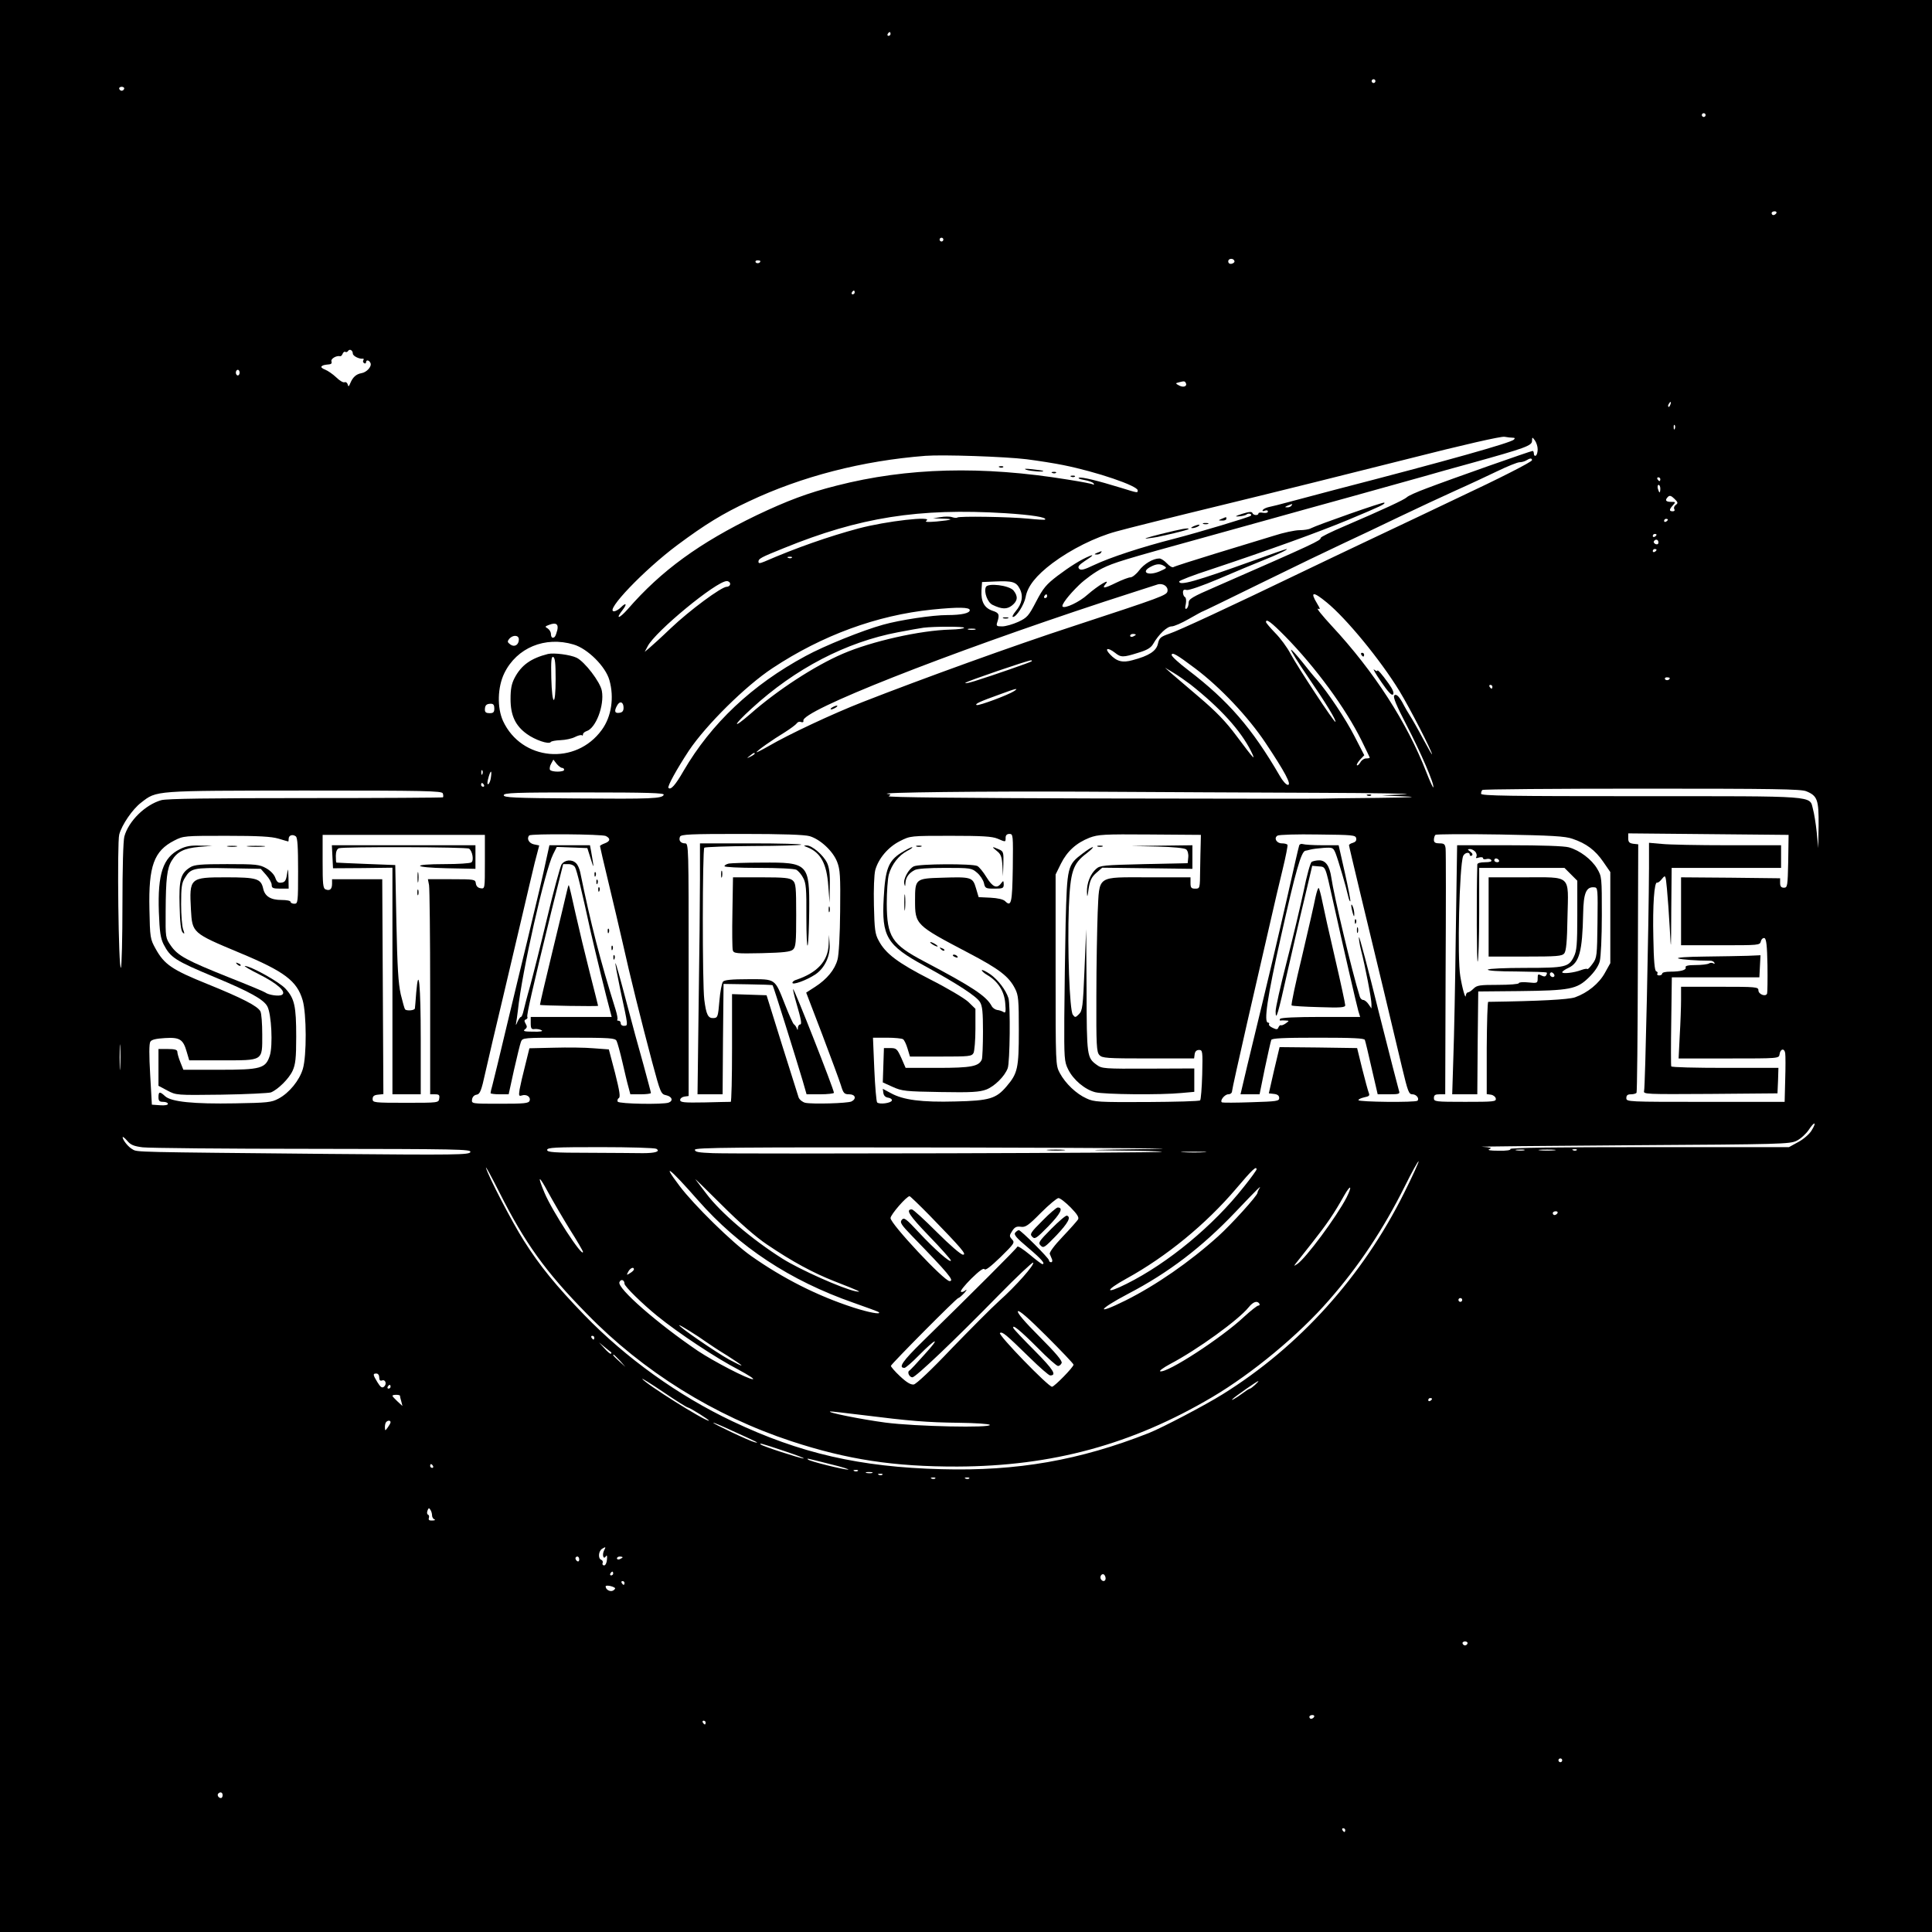 <?xml version="1.0" standalone="no"?>
<!DOCTYPE svg PUBLIC "-//W3C//DTD SVG 20010904//EN"
 "http://www.w3.org/TR/2001/REC-SVG-20010904/DTD/svg10.dtd">
<svg version="1.0" xmlns="http://www.w3.org/2000/svg"
 width="1024pt" height="1024pt" viewBox="0 0 1024 1024"
 preserveAspectRatio="xMidYMid meet">

<g transform="translate(0,1024) scale(0.1,-0.1)"
fill="#000000" stroke="none">
<path d="M0 5120 l0 -5120 5120 0 5120 0 0 5120 0 5120 -5120 0 -5120 0 0
-5120z m4720 4940 c0 -5 -5 -10 -11 -10 -5 0 -7 5 -4 10 3 6 8 10 11 10 2 0 4
-4 4 -10z m2570 -250 c0 -5 -4 -10 -10 -10 -5 0 -10 5 -10 10 0 6 5 10 10 10
6 0 10 -4 10 -10z m-6632 -41 c-2 -6 -8 -10 -13 -10 -5 0 -11 4 -13 10 -2 6 4
11 13 11 9 0 15 -5 13 -11z m8382 -139 c0 -5 -4 -10 -10 -10 -5 0 -10 5 -10
10 0 6 5 10 10 10 6 0 10 -4 10 -10z m375 -520 c-3 -5 -10 -10 -16 -10 -5 0
-9 5 -9 10 0 6 7 10 16 10 8 0 12 -4 9 -10z m-4415 -140 c0 -5 -4 -10 -10 -10
-5 0 -10 5 -10 10 0 6 5 10 10 10 6 0 10 -4 10 -10z m1543 -115 c1 -5 -6 -11
-15 -13 -11 -2 -18 3 -18 13 0 17 30 18 33 0z m-2513 1 c0 -11 -19 -15 -25 -6
-3 5 1 10 9 10 9 0 16 -2 16 -4z m500 -166 c0 -5 -5 -10 -11 -10 -5 0 -7 5 -4
10 3 6 8 10 11 10 2 0 4 -4 4 -10z m-2660 -324 c0 -13 35 -30 53 -27 5 1 6 -3
3 -8 -4 -5 -2 -12 4 -16 5 -3 10 -1 10 4 0 16 17 13 24 -4 7 -18 -21 -49 -49
-53 -27 -5 -45 -21 -58 -52 -8 -20 -11 -21 -14 -8 -2 9 -10 15 -17 12 -7 -3
-27 9 -44 26 -18 17 -44 35 -59 41 -14 5 -23 13 -19 17 8 7 13 8 42 11 10 1
14 7 11 15 -6 14 26 33 46 28 4 -1 10 5 13 13 3 8 10 13 14 10 5 -3 11 -1 15
5 8 13 25 3 25 -14z m-600 -101 c0 -8 -4 -15 -10 -15 -5 0 -10 7 -10 15 0 8 5
15 10 15 6 0 10 -7 10 -15z m5014 -53 c11 -18 -9 -28 -33 -16 -21 11 -22 13
-5 17 30 8 33 7 38 -1z m2569 -117 c-3 -9 -8 -14 -10 -11 -3 3 -2 9 2 15 9 16
15 13 8 -4z m24 -127 c-3 -8 -6 -5 -6 6 -1 11 2 17 5 13 3 -3 4 -12 1 -19z
m-859 -48 c11 0 13 -3 6 -10 -17 -17 -346 -110 -949 -266 -93 -25 -204 -54
-245 -65 -41 -11 -87 -23 -103 -26 -15 -3 -30 -10 -34 -16 -4 -6 0 -8 10 -4
10 4 17 2 17 -4 0 -7 -11 -9 -25 -7 -14 3 -25 1 -25 -3 0 -13 -28 -11 -32 2
-3 8 -18 7 -53 -4 -38 -12 -43 -16 -20 -14 17 1 36 5 43 11 11 8 31 1 21 -8
-10 -8 -276 -88 -404 -121 -176 -45 -340 -99 -427 -140 -54 -26 -70 -29 -79
-19 -8 10 -1 19 30 40 44 28 52 38 24 26 -44 -18 -103 -55 -168 -104 -60 -46
-76 -65 -113 -136 -40 -77 -48 -86 -95 -108 -29 -13 -67 -24 -85 -24 -30 0
-33 2 -26 23 13 40 9 49 -26 60 -43 15 -61 48 -58 107 l3 45 70 3 c91 4 111
-2 130 -39 20 -38 12 -79 -22 -119 -14 -17 -20 -30 -14 -30 18 0 59 64 67 105
10 58 56 115 142 180 99 74 228 138 338 168 49 14 305 78 569 142 264 64 701
173 970 241 306 78 501 122 519 119 16 -3 36 -5 44 -5z m132 -61 c0 -15 -4
-31 -10 -34 -5 -3 -10 1 -10 9 0 9 -3 16 -7 16 -9 0 -427 -147 -561 -198 -51
-19 -99 -40 -106 -48 -14 -13 -121 -63 -333 -154 -68 -29 -123 -56 -123 -61 0
-14 -29 -28 -557 -259 -125 -54 -143 -65 -143 -85 0 -13 -5 -27 -11 -31 -8 -4
-9 3 -4 24 3 18 2 33 -4 37 -6 3 -11 14 -11 25 0 13 5 17 19 13 11 -3 86 23
173 60 84 36 189 80 232 97 78 31 137 59 125 60 -3 0 -82 -27 -175 -61 -308
-111 -394 -135 -394 -111 0 5 75 34 168 64 312 104 567 196 726 262 177 74
200 85 193 92 -5 5 -357 -119 -389 -136 -10 -6 -37 -10 -60 -10 -24 0 -86 -13
-138 -30 -52 -16 -191 -58 -308 -94 -117 -36 -218 -68 -223 -72 -6 -3 -21 6
-34 20 -13 14 -31 26 -40 26 -33 0 -81 -28 -108 -64 -15 -20 -36 -36 -45 -36
-10 0 -44 -13 -77 -29 -63 -31 -77 -32 -54 -5 26 31 -42 -10 -97 -58 -43 -39
-120 -75 -132 -63 -8 8 31 60 88 115 31 30 85 69 121 87 65 32 112 46 554 168
132 37 294 82 360 100 66 19 253 70 415 115 162 45 333 93 380 106 47 14 159
45 250 70 284 79 320 92 320 117 1 21 1 22 15 3 8 -11 15 -32 15 -47z m-2710
-53 c63 -8 151 -22 195 -31 179 -36 395 -110 395 -134 0 -14 3 -15 -87 13
-127 39 -210 59 -224 54 -8 -3 5 -8 28 -12 24 -4 46 -13 49 -18 4 -6 3 -9 -2
-6 -5 4 -65 15 -134 26 -454 74 -851 64 -1226 -32 -151 -38 -262 -80 -424
-157 -302 -146 -505 -293 -683 -498 -46 -52 -67 -55 -27 -4 25 32 19 42 -9 14
-12 -12 -28 -21 -37 -21 -50 0 159 219 336 351 148 110 239 166 380 232 279
132 601 215 935 241 93 7 419 -4 535 -18z m2680 -5 c0 -9 -173 -97 -395 -201
-44 -21 -138 -66 -210 -100 -71 -34 -200 -95 -285 -135 -85 -40 -231 -110
-325 -155 -386 -186 -659 -313 -708 -329 -46 -16 -53 -22 -60 -54 -9 -38 -47
-63 -134 -86 -53 -15 -84 -7 -119 30 -32 33 -14 40 26 9 31 -25 43 -25 122 0
47 14 68 26 80 47 30 52 74 93 98 93 13 0 54 18 92 40 39 22 71 40 74 40 2 0
142 68 311 151 169 83 364 177 433 209 69 32 202 95 295 140 94 45 229 108
300 140 72 32 172 79 224 104 52 25 104 46 115 46 12 0 28 5 36 10 19 12 30
13 30 1z m680 -101 c0 -5 -2 -10 -4 -10 -3 0 -8 5 -11 10 -3 6 -1 10 4 10 6 0
11 -4 11 -10z m0 -50 c0 -11 -2 -20 -4 -20 -2 0 -6 9 -9 20 -3 11 -1 20 4 20
5 0 9 -9 9 -20z m82 -86 c-8 -6 -12 -16 -8 -22 4 -7 1 -12 -8 -12 -20 0 -20 9
1 32 15 17 15 18 -10 18 -29 0 -34 9 -16 27 8 8 17 6 33 -10 20 -19 21 -24 8
-33z m-2037 -4 c-3 -5 -14 -10 -23 -9 -14 0 -13 2 3 9 27 11 27 11 20 0z
m-1518 -40 c141 -9 224 -22 212 -34 -2 -2 -42 0 -89 5 -101 10 -368 14 -376 6
-3 -3 -16 -2 -28 2 -11 4 -39 4 -61 0 l-40 -6 49 -2 c66 -1 56 -7 -29 -15 -48
-4 -65 -3 -55 4 40 27 -214 -2 -360 -41 -157 -42 -334 -104 -497 -175 -27 -11
-33 -11 -33 -1 0 16 13 23 135 72 400 163 714 213 1172 185z m3513 -34 c0 -3
-4 -8 -10 -11 -5 -3 -10 -1 -10 4 0 6 5 11 10 11 6 0 10 -2 10 -4z m-60 -80
c0 -3 -4 -8 -10 -11 -5 -3 -10 -1 -10 4 0 6 5 11 10 11 6 0 10 -2 10 -4z m10
-41 c0 -9 -6 -12 -15 -9 -8 4 -12 10 -9 15 8 14 24 10 24 -6z m-10 -39 c0 -3
-4 -8 -10 -11 -5 -3 -10 -1 -10 4 0 6 5 11 10 11 6 0 10 -2 10 -4z m-4583 -42
c-3 -3 -12 -4 -19 -1 -8 3 -5 6 6 6 11 1 17 -2 13 -5z m1973 -44 c16 -10 15
-11 -23 -28 -63 -27 -104 -4 -46 25 29 15 49 16 69 3z m-2300 -95 c0 -8 -8
-15 -18 -15 -28 0 -196 -124 -297 -220 -49 -47 -101 -94 -114 -105 l-24 -20
16 30 c40 78 364 345 419 345 10 0 18 -7 18 -15z m2318 -38 c-3 -22 -28 -31
-503 -187 -307 -100 -796 -277 -1113 -401 -161 -63 -393 -172 -499 -234 -35
-20 -63 -34 -63 -32 0 7 84 66 150 106 30 19 58 40 63 47 4 7 14 11 23 7 9 -3
14 0 12 7 -12 52 751 353 1595 631 147 48 276 89 285 92 28 6 54 -12 50 -36z
m-638 -27 c0 -5 -5 -10 -11 -10 -5 0 -7 5 -4 10 3 6 8 10 11 10 2 0 4 -4 4
-10z m1482 -33 c104 -85 284 -304 385 -469 54 -88 173 -320 173 -336 0 -4 -22
35 -49 85 -27 51 -58 105 -68 120 -10 16 -24 39 -31 53 -24 47 -41 65 -52 54
-8 -8 12 -55 64 -155 76 -146 149 -315 143 -332 -1 -5 -18 31 -37 80 -102 263
-277 534 -501 775 -50 54 -83 95 -74 92 14 -6 13 -1 -4 27 -39 64 -22 66 51 6z
m-1892 -41 c0 -16 -43 -26 -119 -26 -79 0 -251 -26 -340 -51 -109 -30 -312
-112 -411 -166 -284 -153 -500 -357 -647 -609 -43 -75 -68 -103 -80 -90 -7 7
43 98 108 197 91 136 301 344 444 438 263 174 553 280 845 310 139 14 200 13
200 -3z m1671 -138 c162 -165 321 -382 405 -552 24 -49 44 -90 44 -92 0 -2 -9
-4 -20 -4 -10 0 -24 -9 -30 -21 -7 -11 -14 -18 -18 -15 -3 3 5 17 17 30 l22
23 -51 99 c-47 93 -144 237 -200 301 -15 16 -50 59 -79 96 -30 37 -56 66 -58
63 -3 -3 37 -67 89 -143 94 -137 152 -232 146 -239 -6 -5 -201 292 -238 361
-17 33 -54 83 -81 110 -27 28 -49 54 -49 58 0 20 28 -1 101 -75z m-3857 33
c-9 -33 -13 -41 -25 -41 -5 0 -9 9 -9 20 0 10 -8 23 -17 29 -16 9 -15 11 7 19
36 14 51 5 44 -27z m2156 12 c0 -5 -33 -9 -73 -10 -160 -4 -417 -62 -570 -128
-149 -64 -347 -193 -490 -319 -99 -86 -93 -62 7 29 231 212 501 352 776 404
58 11 119 22 135 24 57 7 215 7 215 0z m58 -10 c-10 -2 -26 -2 -35 0 -10 3 -2
5 17 5 19 0 27 -2 18 -5z m852 -27 c0 -2 -7 -6 -15 -10 -8 -3 -15 -1 -15 4 0
6 7 10 15 10 8 0 15 -2 15 -4z m-3270 -25 c0 -29 -23 -43 -45 -27 -16 12 -17
16 -6 30 19 22 51 21 51 -3z m290 -27 c75 -22 170 -117 190 -189 26 -92 11
-193 -40 -263 -138 -191 -426 -165 -524 47 -32 71 -29 179 7 253 66 135 216
197 367 152z m3295 -127 c133 -100 281 -257 373 -395 102 -153 139 -222 118
-222 -9 0 -28 21 -43 48 -147 253 -273 398 -485 560 -49 37 -88 73 -88 80 0
18 27 3 125 -71z m-867 38 c-5 -5 -203 -74 -302 -105 -32 -10 -54 -14 -49 -9
9 9 328 118 347 119 5 0 7 -2 4 -5z m842 -123 c158 -125 265 -243 320 -352 28
-57 19 -48 -76 79 -58 78 -108 129 -197 205 -66 56 -134 114 -151 129 l-31 28
45 -27 c25 -15 65 -43 90 -62z m2540 34 c0 -11 -19 -15 -25 -6 -3 5 1 10 9 10
9 0 16 -2 16 -4z m-940 -46 c0 -5 -2 -10 -4 -10 -3 0 -8 5 -11 10 -3 6 -1 10
4 10 6 0 11 -4 11 -10z m-2535 -23 c-32 -21 -186 -78 -198 -74 -13 5 14 18
123 57 86 32 102 35 75 17z m-2070 -88 c0 -17 -6 -25 -22 -27 -25 -4 -29 9
-12 39 14 26 34 19 34 -12z m-685 -4 c0 -20 -5 -25 -25 -25 -18 0 -25 5 -25
18 0 24 8 32 32 32 13 0 18 -7 18 -25z m1380 -240 c0 -2 -10 -9 -22 -15 -22
-11 -22 -10 -4 4 21 17 26 19 26 11z m-1021 -75 c6 0 11 -4 11 -10 0 -13 -67
-13 -75 0 -3 5 -1 20 6 32 l12 22 17 -22 c10 -12 23 -22 29 -22z m-422 -32
c-3 -8 -6 -5 -6 6 -1 11 2 17 5 13 3 -3 4 -12 1 -19z m45 -18 c-2 -17 -8 -33
-14 -36 -5 -3 -6 6 -2 23 12 50 23 59 16 13z m-37 -40 c3 -5 1 -10 -4 -10 -6
0 -11 5 -11 10 0 6 2 10 4 10 3 0 8 -4 11 -10z m7009 -34 c59 -24 66 -46 65
-181 l-2 -120 -8 84 c-5 47 -14 102 -20 123 -19 72 31 68 -914 68 -697 0 -845
2 -845 13 0 8 3 17 7 20 3 4 384 7 845 7 695 0 844 -2 872 -14z m-7227 -11 c3
-9 3 -18 1 -21 -3 -2 -331 -4 -729 -4 -501 0 -736 -3 -764 -11 -85 -24 -174
-111 -196 -193 -6 -23 -10 -167 -10 -360 0 -177 -4 -328 -8 -335 -13 -20 -21
663 -9 706 14 52 71 135 116 169 84 65 62 63 865 64 647 0 728 -2 734 -15z
m4633 3 c322 -1 531 -5 465 -8 l-120 -6 115 -5 c84 -3 46 -6 -140 -8 -140 -1
-277 -3 -305 -4 -27 -1 -556 0 -1175 1 -731 2 -1120 6 -1110 12 13 8 12 10 -5
12 -69 8 517 15 1055 12 349 -2 898 -5 1220 -6z m-3462 -10 c-7 -21 -63 -23
-465 -20 -330 2 -383 5 -383 17 0 13 57 15 426 15 336 0 425 -3 422 -12z
m-1938 -404 c0 -167 -1 -174 -20 -174 -11 0 -20 5 -20 10 0 6 -21 10 -48 10
-57 0 -88 19 -97 60 -12 53 -33 60 -197 60 -192 0 -195 -3 -186 -171 7 -124 7
-124 258 -229 238 -99 304 -149 334 -251 21 -71 22 -296 1 -365 -18 -60 -72
-127 -129 -157 -37 -20 -58 -22 -230 -25 -219 -4 -339 8 -371 38 -28 26 -35
25 -35 -5 0 -20 5 -25 25 -25 14 0 25 -5 25 -11 0 -6 -17 -9 -42 -7 l-43 3 -9
159 c-6 103 -6 165 1 175 7 11 30 16 77 19 80 5 97 -7 116 -74 l13 -44 171 0
c224 0 216 -5 216 136 0 58 -4 114 -10 124 -15 28 -97 70 -282 145 -186 75
-227 103 -273 186 -29 52 -30 59 -33 211 -5 228 24 308 132 363 49 25 54 25
276 25 172 0 239 -4 276 -15 27 -8 50 -15 52 -15 1 0 2 6 2 14 0 19 21 26 38
13 9 -7 12 -56 12 -183z m990 48 c0 -143 0 -143 -22 -140 -15 2 -24 11 -26 26
-3 21 -6 22 -129 22 l-125 0 6 -31 c3 -17 6 -274 6 -570 l0 -539 26 0 c21 0
25 -4 22 -22 -3 -23 -4 -23 -178 -23 -168 0 -175 1 -175 20 0 15 8 21 28 23
l29 3 -3 570 -3 569 -133 0 -133 0 0 -24 c0 -29 -12 -39 -34 -30 -14 5 -16 28
-16 148 l0 141 430 0 430 0 0 -143z m641 137 c26 -13 24 -28 -6 -39 -14 -5
-25 -12 -25 -14 0 -3 20 -90 45 -193 25 -103 59 -249 76 -323 38 -172 97 -408
155 -627 45 -167 47 -172 75 -178 31 -7 39 -29 13 -39 -29 -11 -262 -7 -270 5
-3 6 -1 15 6 19 9 6 4 37 -20 133 l-33 125 -81 6 c-44 4 -139 5 -210 3 l-130
-3 -22 -89 c-13 -50 -26 -107 -30 -129 -5 -34 -4 -37 12 -32 25 8 48 -8 41
-28 -5 -14 -28 -16 -157 -16 -151 0 -151 0 -148 23 2 13 11 23 24 25 18 3 25
19 47 120 14 64 56 241 92 392 36 151 83 354 106 450 22 96 51 216 63 267 l24
92 -29 6 c-26 6 -39 31 -24 47 10 10 387 7 406 -3z m1081 -1 c56 -17 123 -79
145 -136 16 -41 18 -75 16 -262 -1 -124 -7 -233 -14 -256 -14 -53 -56 -104
-118 -144 l-48 -31 85 -222 c46 -122 91 -243 99 -269 13 -43 18 -48 44 -48 33
0 40 -24 12 -38 -22 -10 -206 -15 -245 -7 -15 4 -30 16 -35 28 -4 12 -44 139
-89 282 l-81 260 -92 3 -91 3 0 -286 c0 -157 -3 -285 -7 -285 -5 0 -66 -1
-138 -3 -110 -2 -130 0 -130 13 0 8 10 16 23 18 l22 3 0 670 c0 656 0 669 -19
669 -23 0 -35 15 -27 35 5 13 55 15 327 15 218 0 334 -4 361 -12z m1076 -170
c-3 -185 -8 -207 -41 -174 -9 9 -38 16 -77 18 l-63 3 -14 47 c-17 59 -25 61
-179 56 -142 -4 -144 -6 -144 -120 0 -129 2 -131 282 -278 164 -86 215 -125
248 -190 18 -35 20 -59 20 -222 0 -200 -6 -227 -65 -296 -55 -65 -91 -76 -270
-80 -181 -5 -278 8 -343 44 l-43 23 3 -22 c2 -14 11 -23 26 -25 13 -2 21 -9
19 -15 -4 -14 -66 -22 -78 -10 -4 4 -11 83 -15 176 l-7 167 74 0 c41 0 79 -4
85 -8 7 -4 17 -26 24 -49 l13 -43 163 0 c151 0 164 1 174 19 5 11 10 68 10
127 l0 107 -38 37 c-22 20 -111 73 -202 119 -172 88 -237 137 -273 206 -19 34
-22 60 -25 186 -2 87 1 162 7 187 17 62 69 123 131 154 55 28 56 28 268 28
167 0 220 -3 249 -15 44 -19 43 -19 43 5 0 13 7 20 20 20 20 0 20 -5 18 -182z
m996 132 c-1 -25 -2 -89 -3 -142 -1 -97 -1 -98 -26 -98 -21 0 -25 5 -25 30 l0
30 -219 0 c-283 0 -263 14 -273 -186 -3 -82 -7 -281 -7 -443 -1 -261 1 -297
16 -313 15 -16 36 -18 259 -18 l243 0 3 23 c2 14 10 22 23 22 19 0 20 -6 17
-130 -2 -71 -7 -133 -11 -137 -4 -5 -131 -8 -283 -9 -254 -1 -279 0 -319 19
-54 24 -112 79 -142 135 -22 42 -22 43 -22 547 l0 505 28 57 c33 66 81 110
152 138 46 17 74 19 320 17 l270 -2 -1 -45z m824 27 c3 -12 -4 -20 -17 -24
-12 -3 -21 -9 -21 -13 0 -4 27 -117 59 -251 81 -335 182 -755 222 -926 31
-129 36 -143 55 -143 21 0 38 -22 27 -34 -10 -10 -313 -7 -313 3 0 5 14 11 31
15 25 5 30 9 24 23 -4 10 -20 68 -35 128 l-27 110 -206 3 -205 2 -29 -122 -28
-123 27 -3 c19 -2 28 -9 28 -22 0 -16 -13 -18 -147 -22 -82 -3 -151 -3 -156
-1 -14 8 14 43 33 43 11 0 20 7 20 16 0 8 37 174 81 367 45 194 99 429 120
522 21 94 52 224 68 290 16 66 27 123 25 127 -3 5 -16 8 -30 8 -28 0 -44 28
-23 41 8 5 104 8 214 6 184 -2 200 -3 203 -20z m1147 -3 c72 -24 120 -60 162
-121 l38 -55 0 -242 0 -241 -29 -52 c-31 -56 -91 -105 -158 -129 -36 -12 -185
-20 -460 -24 -4 0 -7 -110 -8 -244 l0 -245 22 -3 c13 -2 24 -11 26 -20 3 -17
-10 -18 -162 -18 -159 0 -166 1 -166 20 0 16 7 20 30 20 l30 0 2 638 c2 350 2
649 0 665 -3 23 -8 27 -33 27 -21 0 -29 5 -29 18 0 10 3 22 8 27 4 4 158 5
343 2 273 -5 346 -9 384 -23z m1143 -119 c-3 -132 -4 -140 -23 -140 -14 0 -20
7 -20 25 l0 25 -262 3 -263 2 0 -180 0 -180 209 0 c204 0 209 0 214 21 3 12
12 19 19 17 10 -4 14 -40 16 -143 1 -77 0 -145 -2 -151 -7 -19 -46 -4 -46 17
0 18 -11 19 -205 19 l-205 0 0 -68 c0 -38 -3 -124 -7 -190 l-6 -122 266 0
c265 0 266 0 269 22 4 30 26 34 30 6 2 -13 2 -76 0 -140 l-3 -118 -420 0
c-412 0 -419 0 -419 20 0 15 7 20 24 20 14 0 27 4 30 8 3 5 6 303 7 663 l2
654 -27 3 c-20 3 -26 9 -26 29 l0 26 425 -4 425 -4 -2 -140z m-8841 -1092 c-2
-32 -3 -8 -3 52 0 61 1 87 3 58 2 -29 2 -78 0 -110z m8964 -336 c-11 -18 -43
-46 -70 -60 l-49 -27 -741 0 c-492 0 -740 -3 -736 -10 4 -6 -19 -10 -62 -9
-47 0 -62 3 -48 9 15 6 4 9 -40 12 -33 1 320 5 785 8 805 5 847 6 883 24 22
11 50 37 64 58 31 47 44 43 14 -5z m-8845 -88 c32 -4 438 -8 901 -8 770 -1
842 -2 836 -17 -5 -15 -71 -16 -752 -10 -1031 10 -1013 9 -1038 24 -23 12 -53
50 -53 65 0 4 11 -4 24 -19 18 -22 35 -29 82 -35z m2723 -8 c22 -14 -5 -23
-72 -23 -34 1 -162 1 -284 2 -190 0 -223 3 -223 15 0 13 40 15 283 15 155 0
288 -4 296 -9z m2621 -1 c-334 -4 -373 -6 -181 -8 134 -1 242 -4 239 -7 -5 -6
-2231 -12 -2379 -7 -75 3 -96 6 -96 18 0 12 192 14 1421 12 784 -2 1231 -5
996 -8z m1978 -7 c-10 -2 -28 -2 -40 0 -13 2 -5 4 17 4 22 1 32 -1 23 -4z
m160 0 c-21 -2 -55 -2 -75 0 -21 2 -4 4 37 4 41 0 58 -2 38 -4z m119 1 c-3 -3
-12 -4 -19 -1 -8 3 -5 6 6 6 11 1 17 -2 13 -5z m-1974 -11 c-29 -2 -78 -2
-110 0 -32 2 -8 3 52 3 61 0 87 -1 58 -3z m1059 -216 c-220 -442 -555 -814
-962 -1067 -93 -58 -318 -176 -390 -205 -368 -145 -698 -203 -1100 -192 -432
11 -750 84 -1108 254 -287 136 -563 334 -785 563 -148 153 -236 260 -321 395
-60 94 -189 342 -200 385 -4 14 28 -45 71 -130 135 -268 244 -420 463 -643
298 -306 675 -541 1085 -676 295 -97 544 -135 880 -134 502 2 925 117 1350
368 213 126 460 331 618 513 159 181 289 377 403 605 37 75 70 134 73 132 2
-3 -32 -78 -77 -168z m-782 125 c0 -4 -30 -46 -67 -92 -162 -206 -401 -404
-621 -514 -117 -59 -118 -37 -2 27 211 116 421 288 581 476 87 103 109 123
109 103z m-2961 -163 c219 -249 488 -426 825 -544 71 -25 132 -47 134 -50 14
-14 -55 -1 -135 25 -189 61 -373 154 -543 274 -98 69 -302 269 -378 370 -99
131 -54 97 97 -75z m-679 -155 c39 -61 70 -115 70 -119 0 -35 -163 215 -204
313 -40 95 -31 96 19 3 25 -46 77 -135 115 -197z m1045 -80 c136 -92 246 -151
358 -195 133 -52 151 -60 112 -53 -70 14 -296 115 -388 173 -162 102 -328 244
-403 344 -26 34 -52 68 -58 76 -6 8 57 -53 139 -135 97 -97 182 -171 240 -210z
m2608 294 c-4 -7 -8 -16 -8 -20 0 -15 -141 -170 -209 -231 -151 -136 -329
-259 -491 -340 -161 -80 -148 -50 15 36 213 111 390 246 567 432 124 130 143
149 126 123z m464 -45 c-52 -101 -217 -324 -262 -353 -17 -11 -18 -11 -9 1 6
8 47 59 90 114 77 98 113 150 168 248 35 62 45 54 13 -10z m-2210 -95 c172
-177 198 -208 177 -208 -11 0 -70 51 -139 120 -66 66 -125 120 -132 120 -35 0
-14 -32 91 -141 64 -66 116 -125 116 -130 0 -17 -87 60 -170 149 -68 73 -78
81 -90 67 -12 -14 -4 -26 56 -88 190 -196 225 -237 197 -237 -29 0 -313 303
-313 334 0 18 85 116 101 116 3 0 51 -46 106 -102z m747 43 c35 -36 46 -53 40
-64 -5 -8 -42 -50 -82 -92 -44 -46 -71 -83 -68 -91 3 -8 9 -21 12 -29 3 -8 1
-15 -5 -15 -6 0 -11 4 -11 10 0 11 -149 160 -160 160 -4 0 -13 -6 -19 -13 -9
-11 6 -28 69 -81 71 -60 93 -86 74 -86 -3 0 -34 23 -67 51 -34 28 -63 47 -65
41 -3 -9 -237 -243 -503 -503 -105 -103 -130 -139 -95 -139 6 0 41 30 76 66
95 96 117 100 31 6 -40 -45 -77 -85 -82 -87 -12 -8 1 -35 17 -35 17 0 221 194
456 434 97 99 180 177 184 174 9 -10 -91 -124 -181 -204 -40 -36 -153 -150
-252 -252 -108 -114 -187 -188 -200 -190 -16 -2 -38 11 -73 44 -28 26 -49 51
-48 55 5 13 348 359 357 359 4 0 18 12 32 27 13 15 16 21 6 14 -9 -8 -21 -11
-24 -7 -4 4 21 35 55 69 42 41 65 58 70 50 5 -8 33 14 85 64 73 72 77 77 61
94 -15 17 -15 20 1 45 13 20 23 25 45 22 25 -4 40 6 107 74 43 43 85 78 93 78
9 0 37 -22 64 -49z m2581 -31 c-3 -5 -10 -10 -16 -10 -5 0 -9 5 -9 10 0 6 7
10 16 10 8 0 12 -4 9 -10z m-4895 -298 c0 -4 -9 -13 -21 -20 -19 -12 -19 -11
-9 8 10 19 30 28 30 12z m-50 -76 c0 -14 95 -107 174 -171 112 -91 313 -224
431 -285 52 -28 86 -50 75 -50 -26 0 -207 94 -291 150 -214 145 -428 332 -416
364 7 19 27 13 27 -8z m4440 -86 c0 -5 -4 -10 -10 -10 -5 0 -10 5 -10 10 0 6
5 10 10 10 6 0 10 -4 10 -10z m-1075 -20 c3 -5 1 -10 -6 -10 -6 0 -40 -27 -75
-59 -119 -112 -410 -301 -445 -289 -6 2 17 19 52 38 145 76 363 234 417 301
24 30 46 37 57 19z m-985 -323 c0 -13 -102 -117 -114 -117 -20 0 -289 277
-276 285 13 8 29 -5 159 -132 52 -51 100 -93 107 -93 37 0 17 31 -82 131 -60
60 -111 114 -113 120 -8 24 37 -13 129 -105 52 -53 100 -96 108 -96 7 0 15 7
19 16 4 11 -30 52 -117 139 -79 79 -120 127 -115 135 5 8 55 -35 151 -131 79
-79 144 -147 144 -152z m-1945 119 c17 -12 65 -44 108 -70 42 -27 77 -50 77
-53 0 -3 -30 12 -67 32 -67 37 -263 171 -263 181 0 5 98 -56 145 -90z m-595
24 c0 -5 -2 -10 -4 -10 -3 0 -8 5 -11 10 -3 6 -1 10 4 10 6 0 11 -4 11 -10z
m89 -77 c2 -2 2 -5 -1 -8 -2 -3 -18 10 -34 28 l-29 32 30 -25 c17 -14 32 -26
34 -27z m47 -45 l29 -33 -32 29 c-31 28 -38 36 -30 36 2 0 16 -15 33 -32z
m-1276 -89 c0 -14 5 -19 14 -16 19 8 28 -19 11 -33 -10 -8 -18 -3 -34 23 -25
41 -26 47 -6 47 9 0 15 -9 15 -21z m1636 -159 c11 -1 121 -70 111 -70 -25 0
-338 197 -353 222 -4 5 48 -27 113 -71 66 -45 124 -81 129 -81z m3006 120
c-12 -11 -24 -20 -27 -20 -4 0 -21 -11 -38 -24 -35 -26 -66 -43 -55 -32 9 11
131 96 137 96 3 0 -5 -9 -17 -20z m-4582 -10 c0 -5 -5 -10 -11 -10 -5 0 -7 5
-4 10 3 6 8 10 11 10 2 0 4 -4 4 -10z m50 -48 c0 -4 3 -17 7 -30 l6 -24 -27
25 c-14 13 -26 26 -26 29 0 7 40 7 40 0z m5470 -16 c0 -3 -4 -8 -10 -11 -5 -3
-10 -1 -10 4 0 6 5 11 10 11 6 0 10 -2 10 -4z m-3019 -86 c248 -31 339 -39
512 -41 87 -1 160 -6 163 -11 11 -17 -391 -9 -553 12 -127 17 -318 55 -292 59
3 1 79 -8 170 -19z m-2501 -38 c0 -5 -7 -17 -15 -28 -14 -19 -14 -19 -15 2 0
11 3 24 7 27 9 10 23 9 23 -1z m1806 -43 c139 -63 154 -70 124 -63 -27 6 -229
102 -219 103 3 1 46 -17 95 -40z m279 -109 c66 -22 113 -40 104 -40 -18 0
-218 65 -227 74 -9 9 -3 8 123 -34z m245 -70 c63 -15 106 -29 95 -29 -23 -1
-204 44 -212 53 -8 8 -14 9 117 -24z m-2105 -10 c3 -5 1 -10 -4 -10 -6 0 -11
5 -11 10 0 6 2 10 4 10 3 0 8 -4 11 -10z m2252 -26 c-3 -3 -12 -4 -19 -1 -8 3
-5 6 6 6 11 1 17 -2 13 -5z m76 -11 c-7 -2 -21 -2 -30 0 -10 3 -4 5 12 5 17 0
24 -2 18 -5z m54 -9 c-3 -3 -12 -4 -19 -1 -8 3 -5 6 6 6 11 1 17 -2 13 -5z
m280 -20 c-3 -3 -12 -4 -19 -1 -8 3 -5 6 6 6 11 1 17 -2 13 -5z m180 0 c-3 -3
-12 -4 -19 -1 -8 3 -5 6 6 6 11 1 17 -2 13 -5z m-2847 -196 c0 -9 6 -19 13
-21 6 -3 1 -6 -12 -6 -16 -1 -21 3 -18 13 3 8 1 16 -4 18 -6 2 -7 12 -3 22 5
14 9 15 15 4 5 -7 9 -20 9 -30z m912 -185 c-12 -23 -4 -52 9 -32 6 9 8 3 6
-17 -1 -17 -8 -31 -15 -31 -7 0 -11 6 -8 13 3 7 -1 15 -8 17 -17 7 -14 46 5
58 20 12 21 11 11 -8z m-132 -49 c0 -8 -4 -12 -10 -9 -5 3 -10 10 -10 16 0 5
5 9 10 9 6 0 10 -7 10 -16z m230 12 c0 -2 -7 -6 -15 -10 -8 -3 -15 -1 -15 4 0
6 7 10 15 10 8 0 15 -2 15 -4z m-50 -86 c0 -5 -5 -10 -11 -10 -5 0 -7 5 -4 10
3 6 8 10 11 10 2 0 4 -4 4 -10z m2610 -26 c0 -16 -16 -19 -25 -4 -8 13 4 32
16 25 5 -4 9 -13 9 -21z m-2550 -24 c0 -5 -2 -10 -4 -10 -3 0 -8 5 -11 10 -3
6 -1 10 4 10 6 0 11 -4 11 -10z m-50 -27 c2 -2 -2 -8 -10 -13 -15 -9 -40 4
-40 22 0 8 38 2 50 -9z m4518 -294 c-2 -6 -8 -10 -13 -10 -5 0 -11 4 -13 10
-2 6 4 11 13 11 9 0 15 -5 13 -11z m-813 -389 c-3 -5 -10 -10 -16 -10 -5 0 -9
5 -9 10 0 6 7 10 16 10 8 0 12 -4 9 -10z m-3225 -30 c0 -5 -2 -10 -4 -10 -3 0
-8 5 -11 10 -3 6 -1 10 4 10 6 0 11 -4 11 -10z m4540 -200 c0 -5 -4 -10 -10
-10 -5 0 -10 5 -10 10 0 6 5 10 10 10 6 0 10 -4 10 -10z m-7100 -185 c0 -8 -4
-15 -9 -15 -13 0 -22 16 -14 24 11 11 23 6 23 -9z m5950 -185 c0 -5 -2 -10 -4
-10 -3 0 -8 5 -11 10 -3 6 -1 10 4 10 6 0 11 -4 11 -10z"/>
<path d="M6475 7490 c-19 -8 -19 -9 3 -9 12 -1 22 4 22 9 0 6 -1 10 -2 9 -2 0
-12 -4 -23 -9z"/>
<path d="M6378 7463 c6 -2 18 -2 25 0 6 3 1 5 -13 5 -14 0 -19 -2 -12 -5z"/>
<path d="M6325 7450 c-13 -6 -15 -9 -5 -9 8 0 22 4 30 9 18 12 2 12 -25 0z"/>
<path d="M6150 7409 c-63 -16 -95 -26 -70 -23 25 3 50 7 55 8 6 1 45 10 88 20
42 10 77 20 77 22 0 8 -37 1 -150 -27z"/>
<path d="M5815 7310 c-16 -7 -17 -9 -3 -9 9 -1 20 4 23 9 7 11 7 11 -20 0z"/>
<path d="M5225 7128 c-11 -28 10 -82 36 -94 50 -24 76 -24 103 -3 30 24 33 48
8 79 -23 28 -138 42 -147 18z"/>
<path d="M5318 6963 c6 -2 18 -2 25 0 6 3 1 5 -13 5 -14 0 -19 -2 -12 -5z"/>
<path d="M5298 7763 c7 -3 16 -2 19 1 4 3 -2 6 -13 5 -11 0 -14 -3 -6 -6z"/>
<path d="M5440 7750 c25 -8 97 -13 89 -6 -2 2 -29 6 -59 9 -36 4 -46 3 -30 -3z"/>
<path d="M5578 7733 c7 -3 16 -2 19 1 4 3 -2 6 -13 5 -11 0 -14 -3 -6 -6z"/>
<path d="M5678 7713 c7 -3 16 -2 19 1 4 3 -2 6 -13 5 -11 0 -14 -3 -6 -6z"/>
<path d="M4410 6490 c-8 -5 -10 -10 -5 -10 6 0 17 5 25 10 8 5 11 10 5 10 -5
0 -17 -5 -25 -10z"/>
<path d="M7215 6770 c3 -5 8 -10 11 -10 2 0 4 5 4 10 0 6 -5 10 -11 10 -5 0
-7 -4 -4 -10z"/>
<path d="M7320 6627 c36 -53 56 -75 63 -68 7 7 0 26 -23 58 -38 53 -60 78 -60
67 0 -3 -8 0 -17 7 -9 8 7 -21 37 -64z"/>
<path d="M2905 6774 c-91 -23 -142 -59 -178 -128 -16 -31 -21 -59 -21 -111 0
-86 25 -141 86 -185 44 -32 117 -57 127 -43 3 5 27 9 52 10 26 1 60 8 77 17
16 8 32 12 36 9 3 -4 6 -1 6 5 0 6 8 13 19 17 49 15 95 136 81 213 -8 47 -91
155 -134 176 -34 16 -120 27 -151 20z m40 -132 c0 -152 -19 -148 -23 4 -2 91
0 115 10 112 10 -4 13 -34 13 -116z"/>
<path d="M7248 6023 c7 -3 16 -2 19 1 4 3 -2 6 -13 5 -11 0 -14 -3 -6 -6z"/>
<path d="M953 5739 c-89 -44 -118 -130 -111 -333 4 -107 9 -138 25 -171 37
-71 60 -86 273 -175 185 -77 258 -118 277 -154 22 -40 30 -209 13 -261 -22
-68 -47 -75 -266 -75 l-192 0 -16 40 c-9 22 -16 47 -16 55 0 11 -13 15 -50 15
l-50 0 0 -98 0 -97 47 -25 c47 -25 48 -25 287 -22 132 2 250 8 262 12 37 15
96 73 115 115 15 33 19 66 19 180 0 163 -9 202 -56 254 -32 36 -185 121 -216
121 -7 0 27 -20 75 -44 96 -48 148 -94 121 -109 -15 -9 -71 -1 -89 13 -5 4
-91 40 -190 79 -225 90 -272 115 -309 168 -29 42 -29 42 -28 184 1 171 7 226
32 267 29 48 66 66 144 73 l71 6 -65 1 c-48 2 -76 -3 -107 -19z"/>
<path d="M1208 5753 c12 -2 32 -2 45 0 12 2 2 4 -23 4 -25 0 -35 -2 -22 -4z"/>
<path d="M1318 5753 c23 -2 59 -2 80 0 20 2 1 4 -43 4 -44 0 -61 -2 -37 -4z"/>
<path d="M1008 5643 c-51 -32 -60 -65 -56 -205 2 -88 7 -131 16 -140 11 -11
11 -8 3 15 -6 16 -11 76 -11 135 0 88 3 113 20 139 31 51 45 55 231 51 l171
-3 29 -33 c16 -18 29 -41 29 -52 0 -17 7 -20 45 -20 l45 0 -1 58 c-2 53 -2 54
-8 17 -5 -32 -11 -41 -29 -43 -17 -3 -25 3 -33 26 -6 17 -25 37 -48 50 -36 20
-53 22 -207 22 -140 0 -174 -3 -196 -17z"/>
<path d="M1257 5129 c7 -7 15 -10 18 -7 3 3 -2 9 -12 12 -14 6 -15 5 -6 -5z"/>
<path d="M1762 5699 l3 -61 158 1 157 2 0 -601 0 -600 75 0 75 0 0 293 c0 285
-11 399 -24 246 -3 -41 -6 -79 -7 -84 -2 -11 -43 -14 -52 -5 -3 3 -13 39 -23
80 -13 59 -18 141 -23 380 l-6 305 -155 6 c-85 3 -156 7 -157 7 -2 1 -3 17 -3
36 0 22 6 36 16 40 23 9 677 7 690 -2 18 -12 27 -64 12 -73 -7 -5 -70 -9 -140
-9 -182 0 -173 -18 12 -22 l150 -3 0 63 0 62 -380 0 -381 0 3 -61z"/>
<path d="M2213 5590 c0 -25 2 -35 4 -22 2 12 2 32 0 45 -2 12 -4 2 -4 -23z"/>
<path d="M2212 5510 c0 -14 2 -19 5 -12 2 6 2 18 0 25 -3 6 -5 1 -5 -13z"/>
<path d="M2895 5683 c-17 -82 -44 -194 -100 -428 -19 -77 -66 -273 -105 -435
-38 -162 -75 -311 -80 -331 -6 -20 -10 -39 -10 -43 0 -3 22 -6 48 -6 l48 0 28
128 c16 70 32 137 37 150 9 22 9 22 253 22 224 0 246 -2 254 -17 5 -10 19 -61
31 -113 12 -52 26 -112 32 -132 l10 -38 54 0 c30 0 55 3 55 7 0 4 -18 70 -39
148 -22 77 -64 231 -93 342 -29 111 -54 200 -56 198 -2 -2 10 -65 26 -142 42
-195 42 -189 20 -190 -10 -1 -18 5 -18 13 0 8 -5 14 -12 14 -6 0 -9 2 -6 6 3
3 -1 26 -9 52 -82 262 -132 456 -188 730 -4 18 -13 39 -22 47 -22 22 -60 18
-77 -7 -7 -13 -42 -140 -76 -283 -34 -143 -75 -305 -90 -360 -16 -55 -31 -115
-35 -132 -4 -18 -10 -33 -14 -33 -4 0 -12 -12 -19 -27 -6 -16 -9 -19 -7 -8 2
11 7 43 10 70 21 202 143 742 187 828 l19 38 81 -3 81 -3 19 -60 c17 -55 17
-48 1 43 l-6 32 -107 0 -108 0 -17 -77z m153 -40 c10 -19 34 -118 82 -338 27
-118 84 -352 106 -432 l6 -23 -214 0 -215 0 0 -33 c0 -29 4 -34 22 -31 12 1
28 -2 36 -7 9 -5 -8 -8 -45 -7 -47 0 -56 3 -44 12 12 9 13 15 4 30 -8 14 -8
20 2 23 6 3 10 8 7 13 -5 8 26 145 127 558 l63 252 27 0 c16 0 31 -7 36 -17z"/>
<path d="M3005 5518 c-4 -18 -38 -161 -76 -317 -38 -156 -68 -285 -67 -287 5
-4 308 -9 308 -5 0 2 -20 81 -44 175 -24 94 -58 236 -76 316 -17 79 -33 146
-35 148 -2 2 -6 -12 -10 -30z"/>
<path d="M3151 5604 c0 -11 3 -14 6 -6 3 7 2 16 -1 19 -3 4 -6 -2 -5 -13z"/>
<path d="M3161 5564 c0 -11 3 -14 6 -6 3 7 2 16 -1 19 -3 4 -6 -2 -5 -13z"/>
<path d="M3171 5524 c0 -11 3 -14 6 -6 3 7 2 16 -1 19 -3 4 -6 -2 -5 -13z"/>
<path d="M3221 5304 c0 -11 3 -14 6 -6 3 7 2 16 -1 19 -3 4 -6 -2 -5 -13z"/>
<path d="M3241 5214 c0 -11 3 -14 6 -6 3 7 2 16 -1 19 -3 4 -6 -2 -5 -13z"/>
<path d="M3251 5164 c0 -11 3 -14 6 -6 3 7 2 16 -1 19 -3 4 -6 -2 -5 -13z"/>
<path d="M3710 5583 c0 -104 -3 -403 -7 -665 l-6 -478 66 0 67 0 2 293 3 292
128 -2 c71 -1 130 -3 132 -5 4 -3 125 -391 159 -505 l21 -73 72 0 c40 0 73 4
73 8 0 18 -211 554 -216 549 -2 -2 5 -32 15 -67 29 -99 32 -120 21 -120 -5 0
-10 -8 -11 -17 0 -14 -2 -15 -6 -3 -3 8 -10 18 -15 21 -5 3 -26 50 -47 104
-56 141 -47 135 -195 135 -89 0 -127 -4 -134 -13 -6 -7 -15 -53 -19 -102 -7
-84 -9 -90 -31 -91 -29 -2 -39 18 -49 97 -11 86 -10 795 0 806 5 4 121 8 258
9 137 0 252 4 256 7 3 4 -116 7 -265 7 l-272 0 0 -187z"/>
<path d="M4280 5749 c70 -28 102 -87 110 -204 l7 -90 1 88 c2 64 -3 99 -14
123 -20 42 -81 94 -109 93 -17 0 -17 -2 5 -10z"/>
<path d="M3863 5663 c-13 -3 -23 -9 -23 -14 0 -5 76 -9 181 -9 104 0 188 -4
200 -10 10 -6 27 -25 36 -43 15 -27 18 -58 17 -207 0 -96 3 -164 7 -150 4 14
7 95 8 181 2 252 -5 259 -251 257 -84 0 -163 -3 -175 -5z"/>
<path d="M3822 5605 c0 -16 2 -22 5 -12 2 9 2 23 0 30 -3 6 -5 -1 -5 -18z"/>
<path d="M3882 5406 c-2 -102 -1 -193 2 -203 5 -16 18 -18 153 -15 117 3 152
7 166 19 15 14 17 37 17 183 0 149 -2 169 -18 183 -16 14 -43 17 -168 17
l-149 0 -3 -184z"/>
<path d="M4392 5420 c0 -14 2 -19 5 -12 2 6 2 18 0 25 -3 6 -5 1 -5 -13z"/>
<path d="M4392 5235 c-3 -89 -60 -151 -174 -189 -10 -3 -18 -10 -18 -15 0 -14
76 14 121 44 50 33 81 99 76 162 l-3 48 -2 -50z"/>
<path d="M4858 5753 c6 -2 18 -2 25 0 6 3 1 5 -13 5 -14 0 -19 -2 -12 -5z"/>
<path d="M4776 5720 c-67 -43 -84 -86 -92 -238 -12 -206 16 -252 216 -361 177
-97 276 -162 294 -192 13 -21 16 -55 16 -157 0 -72 -3 -138 -6 -147 -15 -37
-56 -45 -234 -45 l-170 0 -23 53 c-22 48 -26 52 -58 52 l-34 0 -3 -91 -3 -91
53 -24 c49 -22 67 -24 252 -27 166 -3 207 0 243 13 44 17 98 70 114 113 12 30
15 337 4 372 -14 43 -55 97 -96 126 -22 15 -42 25 -45 22 -2 -3 10 -15 29 -26
56 -33 90 -85 95 -149 4 -46 2 -54 -9 -47 -8 5 -23 10 -34 11 -11 2 -24 11
-29 21 -29 53 -101 101 -359 237 -171 90 -196 130 -197 305 0 63 5 133 11 155
15 53 52 101 97 125 20 10 32 19 26 20 -5 0 -32 -14 -58 -30z"/>
<path d="M5283 5730 c22 -17 27 -31 30 -78 l3 -57 2 66 c2 62 0 67 -23 77 -38
17 -41 15 -12 -8z"/>
<path d="M4843 5648 c-27 -13 -57 -68 -50 -93 4 -16 5 -15 6 5 2 30 18 52 48
68 13 8 74 12 162 12 135 0 141 -1 169 -25 17 -14 33 -39 37 -55 6 -28 9 -30
56 -30 44 0 49 2 49 23 -1 20 -2 21 -14 5 -22 -30 -45 -20 -77 32 -17 28 -39
55 -49 60 -25 13 -309 12 -337 -2z"/>
<path d="M4793 5455 c0 -38 2 -53 4 -32 2 20 2 52 0 70 -2 17 -4 1 -4 -38z"/>
<path d="M4930 5246 c0 -3 9 -10 20 -16 11 -6 20 -8 20 -6 0 3 -9 10 -20 16
-11 6 -20 8 -20 6z"/>
<path d="M4987 5209 c7 -7 15 -10 18 -7 3 3 -2 9 -12 12 -14 6 -15 5 -6 -5z"/>
<path d="M5050 5176 c0 -2 7 -7 16 -10 8 -3 12 -2 9 4 -6 10 -25 14 -25 6z"/>
<path d="M5818 5753 c6 -2 18 -2 25 0 6 3 1 5 -13 5 -14 0 -19 -2 -12 -5z"/>
<path d="M6134 5753 c85 -2 145 -8 153 -15 8 -6 13 -25 11 -42 l-3 -31 -231
-5 c-214 -5 -234 -7 -254 -25 -31 -27 -50 -76 -49 -122 1 -33 3 -30 9 17 7 43
15 61 40 83 l32 28 239 -3 239 -3 0 63 0 62 -162 -2 -163 -2 139 -3z"/>
<path d="M5739 5717 c-82 -62 -83 -67 -91 -372 -3 -148 -6 -373 -7 -499 -1
-214 0 -233 20 -273 27 -56 89 -108 144 -122 47 -12 348 -15 458 -4 l67 6 0
62 0 62 -244 -1 c-233 -1 -246 0 -273 20 -52 38 -53 45 -54 394 l-2 325 -9
-215 c-8 -195 -11 -217 -29 -235 -19 -19 -21 -19 -33 -3 -17 24 -29 352 -21
569 8 190 21 231 94 286 23 18 38 33 33 33 -6 0 -30 -15 -53 -33z"/>
<path d="M6886 5759 c-3 -8 -30 -126 -61 -264 -51 -224 -91 -395 -214 -902
l-36 -153 50 0 51 0 28 138 c16 75 31 143 34 150 3 9 62 12 248 12 187 0 246
-3 248 -12 3 -7 19 -75 36 -150 l32 -138 60 0 c53 0 59 2 53 18 -3 9 -52 199
-108 421 -55 223 -102 400 -104 394 -2 -6 3 -38 11 -70 22 -84 56 -261 55
-286 l0 -22 -16 23 c-8 12 -21 22 -28 22 -7 0 -15 8 -18 18 -42 136 -137 534
-151 632 -9 61 -30 90 -64 90 -15 0 -33 -4 -40 -8 -7 -5 -26 -73 -42 -153 -17
-79 -57 -249 -90 -376 -33 -128 -60 -247 -59 -265 1 -54 13 -12 63 212 26 113
65 285 89 383 l42 178 34 -3 c38 -3 34 6 75 -178 54 -244 127 -560 135 -587
l10 -33 -209 0 c-132 0 -211 -4 -215 -10 -4 -6 -3 -10 2 -9 4 1 17 1 27 0 20
-1 20 -1 1 -15 -11 -8 -23 -12 -26 -10 -4 2 -9 -3 -13 -11 -4 -12 -10 -13 -30
-3 -14 6 -23 15 -20 19 3 5 0 9 -5 9 -24 0 -4 135 68 455 78 349 108 453 130
456 3 0 15 3 26 6 11 3 43 7 70 9 49 3 51 2 64 -29 15 -39 56 -179 66 -225 4
-18 9 -31 12 -29 2 3 -11 71 -29 151 l-33 146 -87 0 c-47 0 -93 3 -102 6 -9 3
-18 0 -20 -7z"/>
<path d="M6972 5483 c-6 -32 -38 -172 -71 -312 -34 -140 -59 -257 -55 -260 3
-3 68 -7 145 -9 115 -4 139 -2 139 10 0 8 -24 120 -54 249 -30 128 -60 263
-67 299 -7 36 -16 68 -19 73 -4 4 -11 -19 -18 -50z"/>
<path d="M7162 5440 c0 -8 4 -26 8 -40 6 -20 8 -21 8 -5 0 11 -3 29 -8 40 -5
12 -8 14 -8 5z"/>
<path d="M7181 5354 c0 -11 3 -14 6 -6 3 7 2 16 -1 19 -3 4 -6 -2 -5 -13z"/>
<path d="M7192 5310 c0 -14 2 -19 5 -12 2 6 2 18 0 25 -3 6 -5 1 -5 -13z"/>
<path d="M7716 5293 c-3 -258 -9 -555 -13 -660 l-6 -193 66 0 67 0 2 273 3
272 215 2 c272 3 307 10 370 71 31 30 52 61 59 87 6 23 11 128 11 244 0 200 0
205 -25 247 -29 49 -92 97 -150 113 -25 7 -145 11 -316 11 l-276 0 -7 -467z
m104 432 c6 -8 9 -19 5 -26 -5 -8 -1 -9 14 -4 11 3 21 2 21 -3 0 -6 8 -8 19
-5 10 3 22 0 25 -6 5 -7 -7 -11 -33 -11 -26 0 -41 -5 -41 -12 -5 -176 -3 -523
2 -515 4 7 8 121 8 255 l0 242 226 0 226 0 34 -34 34 -34 0 -184 c0 -154 -3
-188 -18 -218 -27 -56 -45 -60 -259 -60 -106 0 -194 -4 -197 -9 -4 -6 58 -10
151 -10 86 -1 159 -3 161 -6 2 -2 1 -8 -3 -14 -4 -8 -12 -8 -26 -1 -17 9 -19
7 -19 -15 0 -26 -2 -27 -50 -22 -27 3 -50 1 -50 -4 0 -5 -49 -9 -110 -9 -97 0
-112 -2 -130 -20 -11 -11 -24 -20 -30 -20 -5 0 -10 -8 -11 -17 -1 -22 -18 35
-29 102 -17 97 -5 586 15 638 8 18 35 24 35 6 0 -5 5 -7 11 -4 6 5 4 12 -8 21
-16 12 -16 13 -2 14 9 0 22 -7 29 -15z m125 -45 c3 -5 -1 -10 -9 -10 -9 0 -16
5 -16 10 0 6 4 10 9 10 6 0 13 -4 16 -10z m522 -330 c-2 -177 -3 -187 -26
-218 -13 -18 -25 -31 -28 -28 -3 3 -17 0 -31 -5 -38 -15 -102 -22 -102 -12 0
4 15 15 33 23 58 27 74 87 78 287 2 110 16 144 59 140 19 -1 19 -8 17 -187z
m-230 -286 c-9 -9 -28 6 -21 18 4 6 10 6 17 -1 6 -6 8 -13 4 -17z"/>
<path d="M7890 5380 l0 -210 194 0 c168 0 195 2 207 17 10 12 15 62 17 193 5
227 24 210 -230 210 l-188 0 0 -210z"/>
<path d="M8740 5634 c-1 -270 -20 -1158 -26 -1176 -5 -18 8 -18 351 -16 l356
3 3 68 2 67 -282 0 c-156 0 -284 3 -286 8 -2 4 -2 112 0 240 l3 232 232 0 232
0 3 59 3 58 -68 -3 c-37 -1 -140 -3 -228 -4 -95 -1 -152 -5 -140 -10 18 -6
100 -12 167 -12 10 1 21 -4 24 -10 4 -7 2 -8 -5 -4 -6 4 -17 4 -24 -1 -7 -4
-38 -8 -70 -8 -39 0 -56 -4 -53 -12 6 -14 -26 -23 -81 -23 -24 0 -43 -4 -43
-10 0 -5 -7 -10 -16 -10 -8 0 -13 4 -10 9 4 5 1 11 -6 13 -8 3 -13 55 -15 179
-4 172 5 297 20 291 4 -2 16 7 26 20 18 22 19 22 26 -52 4 -41 11 -136 15
-210 7 -129 7 -126 8 93 l2 227 290 0 290 0 0 60 0 60 -282 0 c-156 0 -313 3
-350 7 l-68 6 0 -139z"/>
<path d="M5558 4143 c23 -2 59 -2 80 0 20 2 1 4 -43 4 -44 0 -61 -2 -37 -4z"/>
<path d="M5525 3770 c-63 -63 -68 -71 -54 -85 14 -15 22 -9 86 56 64 66 81 99
49 99 -6 0 -43 -31 -81 -70z"/>
<path d="M5572 3727 c-66 -67 -71 -74 -56 -89 15 -15 21 -10 83 54 63 67 79
97 56 105 -6 2 -43 -30 -83 -70z"/>
</g>
</svg>
